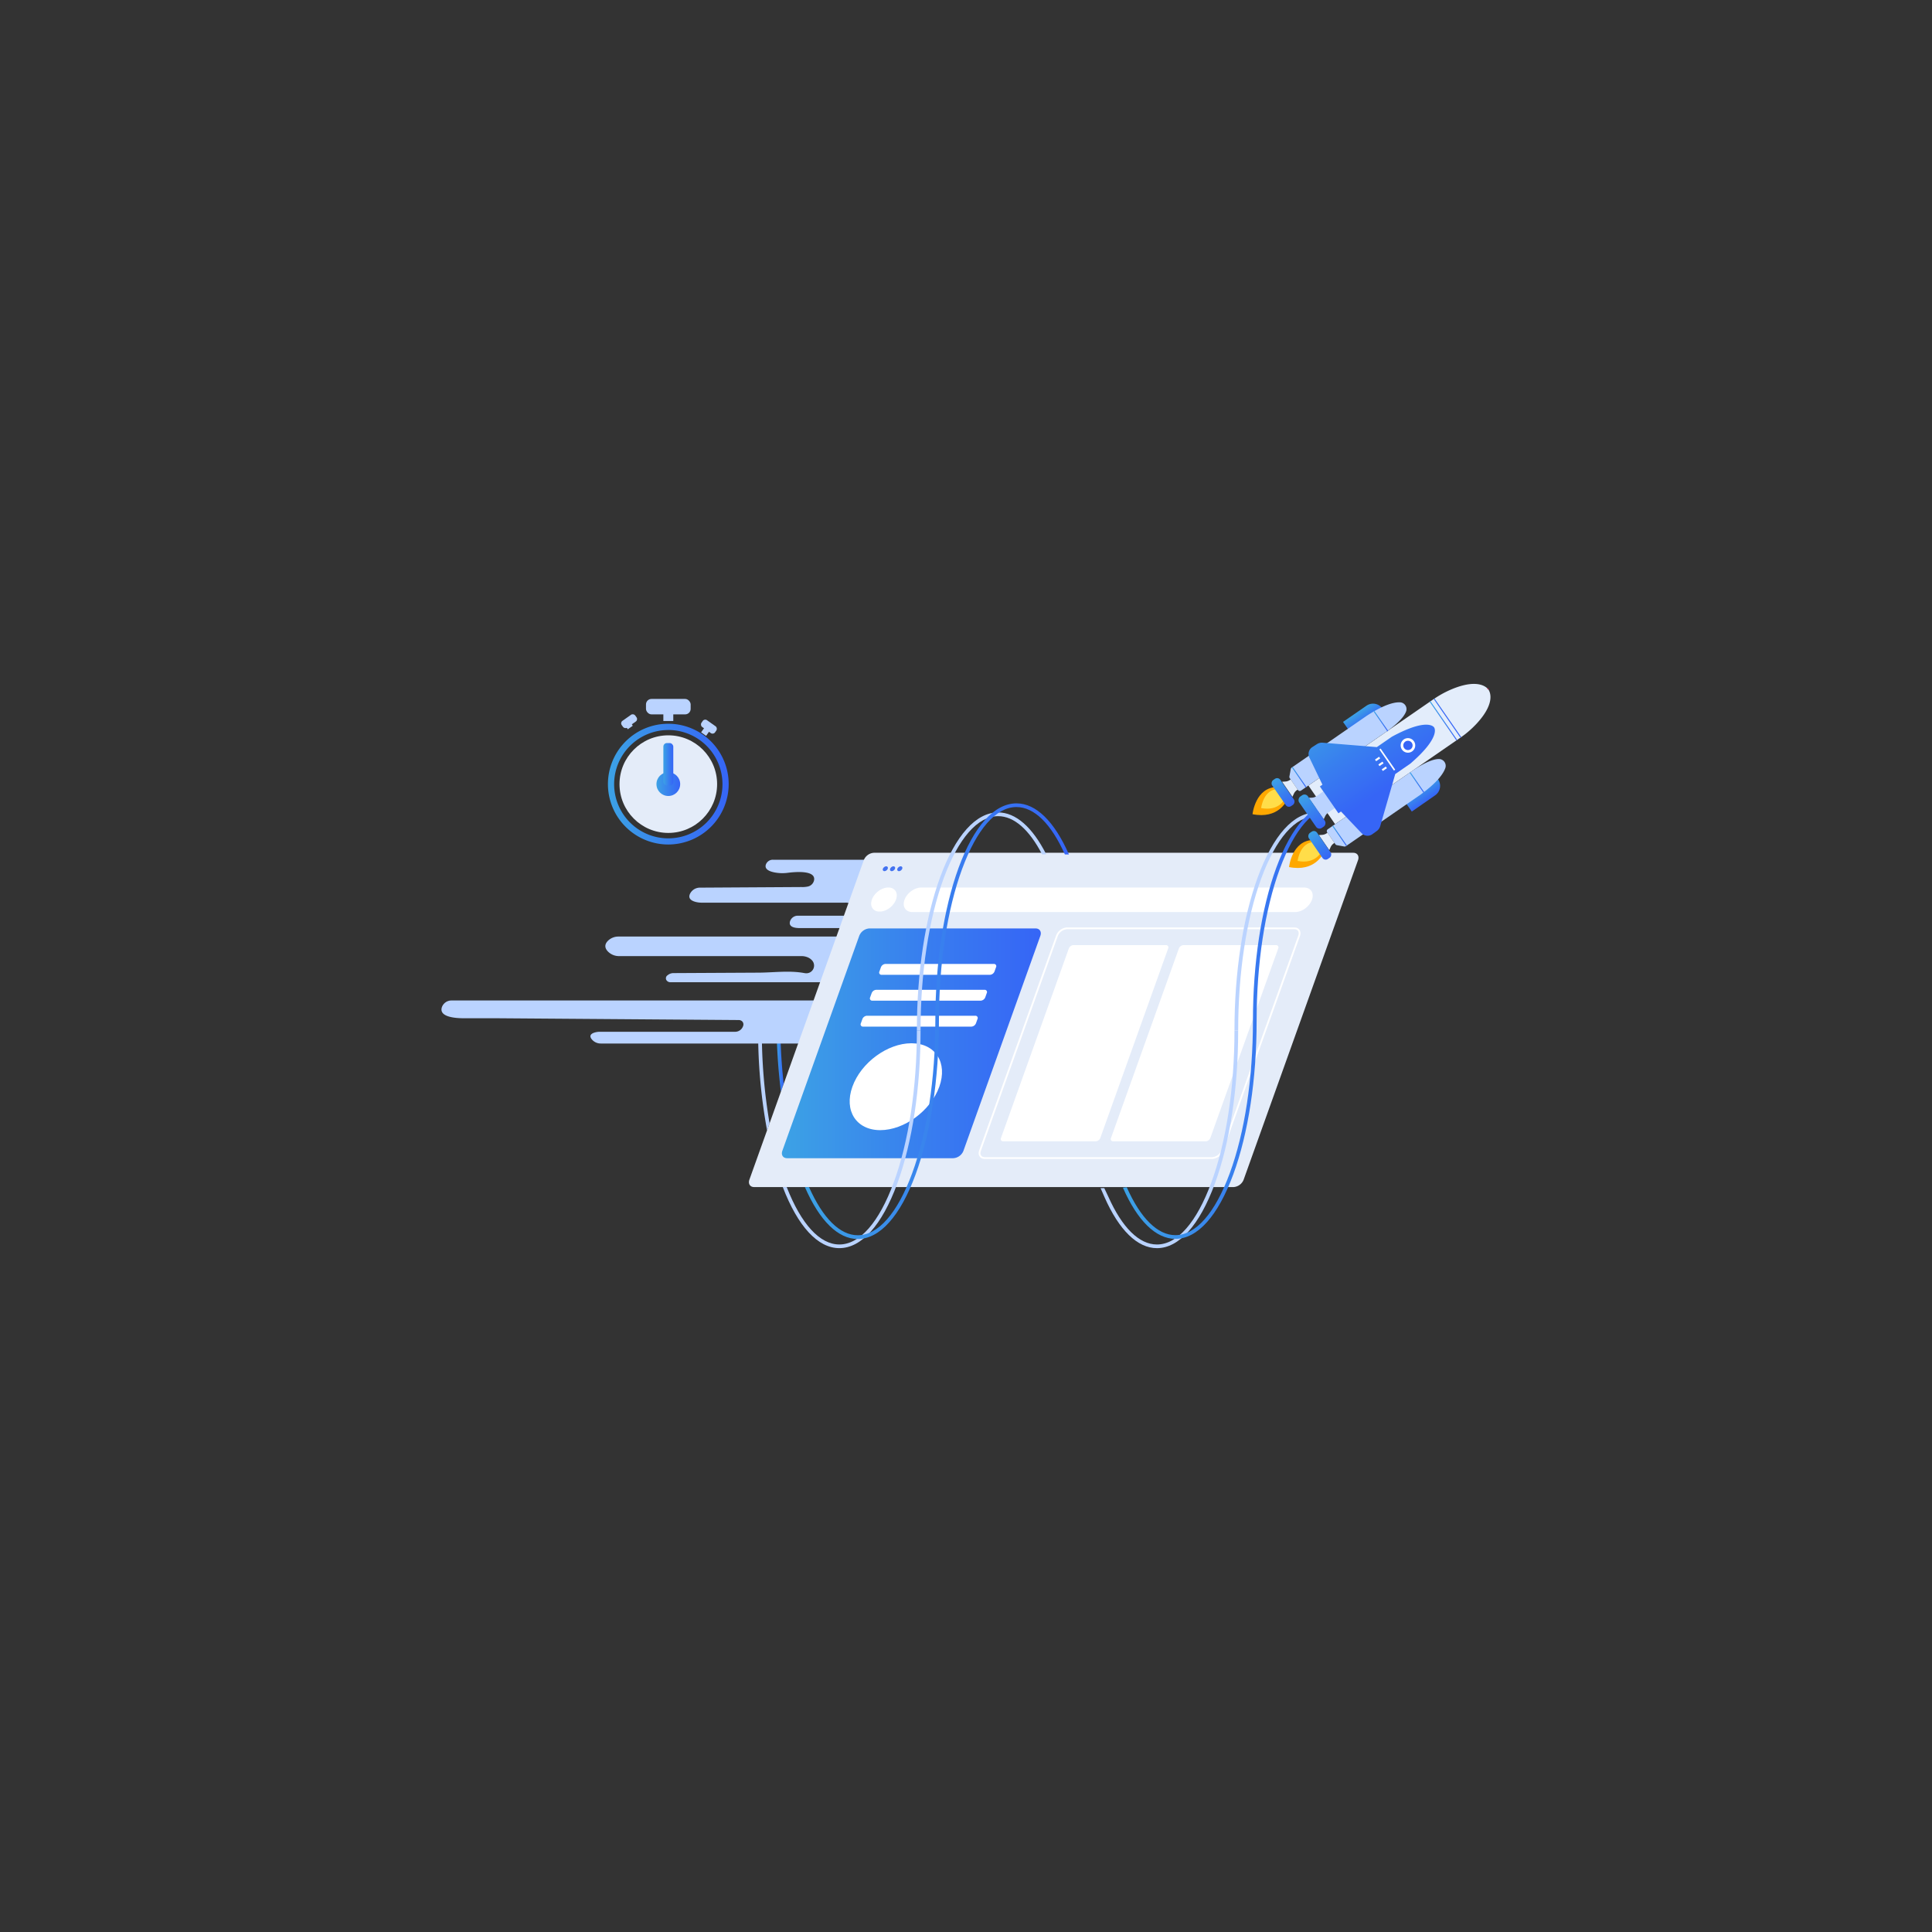<?xml version="1.0" encoding="UTF-8"?> <svg xmlns="http://www.w3.org/2000/svg" xmlns:xlink="http://www.w3.org/1999/xlink" id="Layer_1" data-name="Layer 1" viewBox="0 0 1080 1080"><rect x="0" y="0" width="1080" height="1080" fill="#333333" stroke="none"/><defs><style>.cls-1{fill:url(#linear-gradient);}.cls-2{fill:#e4ecf9;}.cls-3{fill:url(#linear-gradient-2);}.cls-4{fill:#bad3ff;}.cls-5{fill:url(#linear-gradient-3);}.cls-6{fill:url(#linear-gradient-4);}.cls-7{fill:url(#linear-gradient-5);}.cls-8{fill:#fff;}.cls-14,.cls-9{fill:none;stroke-miterlimit:10;}.cls-9{stroke:#fff;}.cls-10{fill:#4372f0;}.cls-11{fill:url(#linear-gradient-6);}.cls-12{fill:url(#linear-gradient-7);}.cls-13{fill:#e3edfb;}.cls-14{stroke:#ff0043;}.cls-15{fill:url(#linear-gradient-8);}.cls-16{fill:#fea800;}.cls-17{fill:#ffdd49;}.cls-18{fill:url(#linear-gradient-9);}.cls-19{fill:url(#linear-gradient-10);}.cls-20{fill:url(#linear-gradient-11);}.cls-21{fill:url(#linear-gradient-12);}.cls-22{fill:url(#linear-gradient-13);}.cls-23{fill:url(#linear-gradient-14);}.cls-24{fill:url(#linear-gradient-15);}.cls-25{fill:url(#linear-gradient-16);}.cls-26{fill:url(#linear-gradient-17);}.cls-27{fill:url(#linear-gradient-18);}.cls-28{fill:url(#linear-gradient-19);}.cls-29{fill:url(#linear-gradient-20);}</style><linearGradient id="linear-gradient" x1="339.84" y1="438.33" x2="407.34" y2="438.33" gradientUnits="userSpaceOnUse"><stop offset="0" stop-color="#3ca2e5"></stop><stop offset="0.55" stop-color="#387eef"></stop><stop offset="1" stop-color="#3665f6"></stop></linearGradient><linearGradient id="linear-gradient-2" x1="366.96" y1="438.33" x2="380.22" y2="438.33" xlink:href="#linear-gradient"></linearGradient><linearGradient id="linear-gradient-3" x1="370.82" y1="427.24" x2="376.37" y2="427.24" xlink:href="#linear-gradient"></linearGradient><linearGradient id="linear-gradient-4" x1="434.12" y1="590.56" x2="438.08" y2="590.56" xlink:href="#linear-gradient"></linearGradient><linearGradient id="linear-gradient-5" x1="437.03" y1="583.2" x2="581.77" y2="583.2" xlink:href="#linear-gradient"></linearGradient><linearGradient id="linear-gradient-6" x1="450" y1="570.8" x2="597.6" y2="570.8" xlink:href="#linear-gradient"></linearGradient><linearGradient id="linear-gradient-7" x1="627.72" y1="570.8" x2="745.8" y2="570.8" xlink:href="#linear-gradient"></linearGradient><linearGradient id="linear-gradient-8" x1="-1267.96" y1="-6004.9" x2="-1259.67" y2="-6004.9" gradientTransform="translate(2057.14 6450.28)" xlink:href="#linear-gradient"></linearGradient><linearGradient id="linear-gradient-9" x1="-1281.92" y1="-5943.69" x2="-1264.23" y2="-5943.69" gradientTransform="translate(2010.77 6416.24)" xlink:href="#linear-gradient"></linearGradient><linearGradient id="linear-gradient-10" x1="-1322.4" y1="-6004.9" x2="-1314.11" y2="-6004.9" gradientTransform="translate(-555.86 -5604.3) rotate(180)" xlink:href="#linear-gradient"></linearGradient><linearGradient id="linear-gradient-11" x1="-1317.84" y1="-5943.69" x2="-1300.16" y2="-5943.69" gradientTransform="translate(-591.72 -5500.7) rotate(180)" xlink:href="#linear-gradient"></linearGradient><linearGradient id="linear-gradient-12" x1="-1301.64" y1="-5950.94" x2="-1280.36" y2="-5950.94" gradientTransform="translate(-557.52 -5497.26) rotate(180)" xlink:href="#linear-gradient"></linearGradient><linearGradient id="linear-gradient-13" x1="-1320.62" y1="-5998.13" x2="-1261.46" y2="-5998.13" gradientTransform="matrix(0.57, 0.82, -0.82, 0.57, -3429.87, 4897.42)" xlink:href="#linear-gradient"></linearGradient><linearGradient id="linear-gradient-14" x1="-1304.16" y1="-6040.13" x2="-1277.91" y2="-6040.13" gradientTransform="translate(-5233.28 1694.01) rotate(90)" xlink:href="#linear-gradient"></linearGradient><linearGradient id="linear-gradient-15" x1="-1304.16" y1="-6042.89" x2="-1277.91" y2="-6042.89" gradientTransform="matrix(0.57, 0.82, -0.82, 0.57, -3429.87, 4897.42)" xlink:href="#linear-gradient"></linearGradient><linearGradient id="linear-gradient-16" x1="-1293.62" y1="-6016.04" x2="-1288.39" y2="-6016.04" gradientTransform="matrix(0.57, 0.82, -0.82, 0.57, -3429.87, 4897.42)" xlink:href="#linear-gradient"></linearGradient><linearGradient id="linear-gradient-17" x1="-1277.91" y1="-6008.35" x2="-1264.37" y2="-6008.35" gradientTransform="translate(2063.15 6445.75)" xlink:href="#linear-gradient"></linearGradient><linearGradient id="linear-gradient-18" x1="-1317.7" y1="-6008.35" x2="-1304.16" y2="-6008.35" gradientTransform="translate(2080.33 6413)" xlink:href="#linear-gradient"></linearGradient><linearGradient id="linear-gradient-19" x1="-1277.91" y1="-5955.84" x2="-1264.37" y2="-5955.84" gradientTransform="translate(2019.94 6423.08)" xlink:href="#linear-gradient"></linearGradient><linearGradient id="linear-gradient-20" x1="-1317.7" y1="-5955.84" x2="-1304.16" y2="-5955.84" gradientTransform="translate(2037.12 6390.33)" xlink:href="#linear-gradient"></linearGradient></defs><path class="cls-1" d="M373.59,472.08a33.75,33.75,0,1,1,33.75-33.75A33.79,33.79,0,0,1,373.59,472.08Zm0-64a30.28,30.28,0,1,0,30.28,30.27A30.31,30.31,0,0,0,373.59,408.06Z"></path><circle class="cls-2" cx="373.59" cy="438.33" r="27.28"></circle><circle class="cls-3" cx="373.59" cy="438.33" r="6.63"></circle><rect class="cls-4" x="361.11" y="390.71" width="24.97" height="8.63" rx="3.08"></rect><rect class="cls-4" x="370.82" y="399.03" width="5.55" height="4.01"></rect><rect class="cls-4" x="391.19" y="401.45" width="9.25" height="4.62" rx="1.65" transform="matrix(0.82, 0.58, -0.58, 0.82, 305.89, -154.46)"></rect><rect class="cls-4" x="392.43" y="403.99" width="3.39" height="4.32" transform="matrix(0.82, 0.58, -0.58, 0.82, 306.96, -153.04)"></rect><rect class="cls-4" x="347.05" y="400.83" width="9.25" height="4.62" rx="1.65" transform="translate(871.61 529.13) rotate(144.72)"></rect><rect class="cls-4" x="351.67" y="403.37" width="3.39" height="4.32" transform="matrix(-0.82, 0.58, -0.58, -0.82, 876.06, 532.49)"></rect><rect class="cls-5" x="370.82" y="415.37" width="5.55" height="23.73" rx="1.98"></rect><path class="cls-4" d="M489.85,480.6h-57.8a4.1,4.1,0,0,0-3.91,2.65c-.56,1.6,0,3.51,4.93,4.46a23.32,23.32,0,0,0,7.41.18c4.84-.61,15.37-1.34,14.62,4a4.52,4.52,0,0,1-3.53,3.69,14.53,14.53,0,0,1-3.62.28l-56.68.34a6.14,6.14,0,0,0-5.49,3.31c-.87,1.73-.72,3.7,3.22,4.7a13.7,13.7,0,0,0,3.38.39h80s6.92-.73,4,7.29H446a4.52,4.52,0,0,0-4.37,3.13c-.54,1.83.15,3.79,5.57,3.79h24.93a2.37,2.37,0,0,1-.16,4.73H345.76a8.32,8.32,0,0,0-6,2.45c-1.42,1.47-2.22,3.53.1,5.93a8.65,8.65,0,0,0,6.25,2.55H448s4.06-.19,6.27,2.8a4.3,4.3,0,0,1-4.22,6.74l-.14,0c-8.42-1.63-17.15-.34-25.72-.29l-47.67.25a5,5,0,0,0-3.33,1.2,2,2,0,0,0-.66,2.73,2.6,2.6,0,0,0,2.23,1.17h92.22a12.61,12.61,0,0,0,12.41-10.36Z"></path><path class="cls-6" d="M436.54,610.33a316.13,316.13,0,0,1-2.42-39.53h2.06a317.4,317.4,0,0,0,1.9,35"></path><path class="cls-4" d="M252.42,559.28h264s17.12,19.68-10.2,24.05H335.88a6.45,6.45,0,0,1-5.14-2.43c-1-1.29-1.26-2.79,1.63-3.7a10.2,10.2,0,0,1,3.06-.43H410.9a4.67,4.67,0,0,0,4.5-3.21,2.4,2.4,0,0,0-.55-2.64,2.79,2.79,0,0,0-1.92-.71l-134.81-1c-6.07,0-12.13,0-18.2,0-5.4.05-14.6-.66-12.93-6.11A5.64,5.64,0,0,1,252.42,559.28Z"></path><path class="cls-2" d="M689.58,663.58h-268c-2.29,0-3.48-1.86-2.66-4.15l63.93-178.57a6.51,6.51,0,0,1,5.63-4.15h268c2.29,0,3.48,1.86,2.66,4.15L695.21,659.43A6.51,6.51,0,0,1,689.58,663.58Z"></path><path class="cls-7" d="M532.85,647.44H440c-2.29,0-3.48-1.85-2.66-4.14l43-120.2A6.5,6.5,0,0,1,486,519h92.9c2.29,0,3.48,1.85,2.66,4.14l-43,120.2A6.5,6.5,0,0,1,532.85,647.44Z"></path><path class="cls-8" d="M548.23,559.38H487.62a1.27,1.27,0,0,1-1.2-1.87l.84-2.34a2.92,2.92,0,0,1,2.53-1.86h60.62a1.26,1.26,0,0,1,1.19,1.86l-.83,2.34A2.94,2.94,0,0,1,548.23,559.38Z"></path><path class="cls-8" d="M543,573.89H482.42a1.27,1.27,0,0,1-1.19-1.87l.84-2.34a2.92,2.92,0,0,1,2.53-1.87h60.61a1.27,1.27,0,0,1,1.2,1.87l-.84,2.34A2.93,2.93,0,0,1,543,573.89Z"></path><path class="cls-8" d="M553.41,544.92H492.8a1.27,1.27,0,0,1-1.2-1.87l.84-2.34a2.93,2.93,0,0,1,2.53-1.87h60.61a1.27,1.27,0,0,1,1.2,1.87l-.84,2.34A2.93,2.93,0,0,1,553.41,544.92Z"></path><path class="cls-8" d="M724.09,509.84H510c-3.78,0-5.75-3.07-4.39-6.85h0c1.35-3.78,5.51-6.85,9.29-6.85H729c3.78,0,5.75,3.07,4.39,6.85h0C732,506.77,727.87,509.84,724.09,509.84Z"></path><ellipse class="cls-8" cx="494.14" cy="502.91" rx="8.06" ry="5.65" transform="translate(-207.57 434.37) rotate(-39.93)"></ellipse><path class="cls-9" d="M677.59,647.37H550.5c-2.29,0-3.48-1.86-2.66-4.15l43-120.12a6.51,6.51,0,0,1,5.62-4.15H723.56c2.29,0,3.48,1.86,2.66,4.15l-43,120.12A6.51,6.51,0,0,1,677.59,647.37Z"></path><ellipse class="cls-10" cx="494.91" cy="485.68" rx="1.61" ry="1.13" transform="translate(-196.34 430.85) rotate(-39.93)"></ellipse><ellipse class="cls-10" cx="498.95" cy="485.68" rx="1.61" ry="1.13" transform="translate(-195.39 433.45) rotate(-39.93)"></ellipse><ellipse class="cls-10" cx="503" cy="485.68" rx="1.61" ry="1.13" transform="translate(-194.45 436.05) rotate(-39.93)"></ellipse><path class="cls-8" d="M612.55,638h-51.8a1.27,1.27,0,0,1-1.19-1.87L597.48,530.2a2.92,2.92,0,0,1,2.53-1.87H651.8a1.27,1.27,0,0,1,1.2,1.87L615.08,636.12A2.93,2.93,0,0,1,612.55,638Z"></path><path class="cls-8" d="M674.05,638H622.26a1.27,1.27,0,0,1-1.2-1.87L659,530.2a2.93,2.93,0,0,1,2.53-1.87h51.8a1.28,1.28,0,0,1,1.2,1.87L676.59,636.12A2.94,2.94,0,0,1,674.05,638Z"></path><path class="cls-8" d="M492.08,631.76h0c-13.42,0-20.4-10.87-15.59-24.28h0c4.8-13.42,19.56-24.29,33-24.29h0c13.41,0,20.39,10.87,15.59,24.29h0C520.26,620.89,505.49,631.76,492.08,631.76Z"></path><path class="cls-4" d="M428.81,631.91a301,301,0,0,1-5-56h2.07A301.79,301.79,0,0,0,430.2,628"></path><path class="cls-4" d="M439.78,663.58c8.09,20.72,18.49,32.09,29.42,32.09,11.39,0,22.19-12.32,30.41-34.69,8.34-22.7,12.93-52.89,12.93-85h2.06c0,32.37-4.63,62.82-13.05,85.74-8.55,23.24-20,36-32.35,36-12,0-23.17-12.11-31.63-34.15"></path><path class="cls-4" d="M582.54,477.59c-7.22-13.88-15.73-21.35-24.6-21.35-11.39,0-22.19,12.32-30.4,34.69-8.34,22.69-12.94,52.89-12.94,85h-2.06c0-32.37,4.64-62.82,13.06-85.73,8.54-23.25,20-36.05,32.34-36.05,9.86,0,19.19,8.21,26.91,23.42"></path><path class="cls-4" d="M617.4,669.15c8.15,18.5,18.42,28.58,29.35,28.58,12.31,0,23.8-12.8,32.34-36,8.42-22.92,13.06-53.37,13.06-85.74h-2.07c0,32.14-4.59,62.33-12.93,85-8.22,22.37-19,34.69-30.4,34.69-10,0-19.48-9.44-27.21-26.78l-2.23-4.7h-2.07Z"></path><path class="cls-4" d="M692.15,576h-2.07c0-32.37,4.64-62.82,13.06-85.73,8.54-23.25,20-36.05,32.34-36.05v2.07c-11.38,0-22.18,12.32-30.4,34.69C696.74,513.62,692.15,543.82,692.15,576Z"></path><path class="cls-11" d="M452.25,663.58c7.74,17.44,17.28,26.93,27.27,26.93,11.39,0,22.18-12.32,30.4-34.69,8.34-22.69,12.94-52.89,12.94-85,0-32.37,4.63-62.82,13-85.74,8.54-23.24,20-36,32.35-36,10.92,0,21.2,10.07,29.34,28.58h-2.26c-7.7-17.18-17.17-26.52-27.08-26.52-11.39,0-22.19,12.32-30.41,34.69-8.34,22.7-12.93,52.89-12.93,85,0,32.37-4.64,62.82-13.06,85.73-8.54,23.25-20,36.05-32.34,36.05-11,0-21.35-10.23-29.52-29"></path><path class="cls-12" d="M745.8,449v2.06c-11.39,0-22.18,12.32-30.4,34.69-8.34,22.7-12.94,52.89-12.94,85,0,32.37-4.63,62.82-13.05,85.73-8.54,23.25-20,36.05-32.35,36.05-10.92,0-21.2-10.08-29.34-28.59l2.14-.26c7.73,17.35,17.24,26.78,27.2,26.78,11.39,0,22.19-12.32,30.41-34.69,8.34-22.69,12.93-52.89,12.93-85,0-32.37,4.64-62.82,13.06-85.74C722,461.82,733.48,449,745.8,449Z"></path><path class="cls-13" d="M816.05,412.57l-69.73,48.15-14.92-21.6L801.14,391l.3-.2.46-.31c.38-.26.77-.51,1.16-.76s.93-.59,1.41-.87a55.83,55.83,0,0,1,7.82-3.89c14.81-5.91,19.24-.26,19.81.61s4.29,7-6.47,18.74a55.15,55.15,0,0,1-6.39,5.93c-.43.34-.87.68-1.32,1s-.74.55-1.11.82l-.45.31Z"></path><path class="cls-14" d="M831.79,385.08l-.09-.11"></path><path class="cls-14" d="M831.86,385.2l-.07-.12"></path><path class="cls-15" d="M789.18,434.2H791a6.46,6.46,0,0,1,6.46,6.46v15.92a0,0,0,0,1,0,0h-8.29a0,0,0,0,1,0,0V434.2A0,0,0,0,1,789.18,434.2Z" transform="matrix(0.57, 0.82, -0.82, 0.57, 709.05, -460.5)"></path><path class="cls-4" d="M804.36,424.3a3.8,3.8,0,0,1,3.6,5c-1,2.92-4.13,7.79-13.7,14.78L752.39,473a1.23,1.23,0,0,1-.93.2l-4.18-.76a1.28,1.28,0,0,1-.8-.52l-4.57-6.62a1.25,1.25,0,0,1,.32-1.74l44.35-30.62C786.54,433.08,797.68,424.31,804.36,424.3Z"></path><path class="cls-13" d="M743.07,475.22l-5.81-8.41,1.83-.12a5,5,0,0,0,2.53-.88l.45-.31,3.92,5.69-.45.31a4.87,4.87,0,0,0-1.71,2.05Z"></path><path class="cls-16" d="M734.29,469.56l5.3,7.67s-4.58,10.34-19,7.47C720.56,484.7,722.21,469.58,734.29,469.56Z"></path><path class="cls-17" d="M735,470.64l3.72,5.39s-3.21,7.25-13.36,5.24C725.39,481.27,726.55,470.65,735,470.64Z"></path><path class="cls-16" d="M713.87,440l5.3,7.67s-4.57,10.34-19,7.47C700.15,455.14,701.8,440,713.87,440Z"></path><path class="cls-17" d="M714.62,441.07l3.72,5.39s-3.21,7.26-13.36,5.25C705,451.71,706.14,441.09,714.62,441.07Z"></path><rect class="cls-18" x="728.85" y="469.79" width="17.69" height="5.53" rx="2.15" transform="translate(707.38 -403) rotate(55.37)"></rect><path class="cls-19" d="M758.25,389.4h8.29a0,0,0,0,1,0,0v15.92a6.46,6.46,0,0,1-6.46,6.46h-1.83a0,0,0,0,1,0,0V389.4A0,0,0,0,1,758.25,389.4Z" transform="translate(865.96 1255.57) rotate(-124.63)"></path><path class="cls-4" d="M786,397.74a3.8,3.8,0,0,0-3.39-5.14c-3.07-.14-8.75,1.11-18.67,7.58l-41.87,28.91a1.23,1.23,0,0,0-.52.81l-.77,4.17a1.28,1.28,0,0,0,.2.93l4.58,6.62a1.24,1.24,0,0,0,1.73.32l44.35-30.62C771.5,411.29,783.65,404,786,397.74Z"></path><path class="cls-13" d="M716.69,437l5.81,8.41.76-1.67a5.08,5.08,0,0,1,1.71-2.05l.45-.31-3.92-5.69-.45.31a5,5,0,0,1-2.53.88Z"></path><rect class="cls-20" x="708.44" y="440.23" width="17.69" height="5.53" rx="2.15" transform="translate(760.33 1284.94) rotate(-124.63)"></rect><path class="cls-4" d="M731.65,446l8.32,12,.78-1.68a5.19,5.19,0,0,1,1.75-2.08l3.69-2.55-6.44-9.32L736.06,445a5.23,5.23,0,0,1-2.56.9Z"></path><rect class="cls-21" x="722.84" y="450.71" width="21.28" height="5.94" rx="2.31" transform="translate(776.93 1315.03) rotate(-124.63)"></rect><path class="cls-22" d="M767.17,466.31a4.57,4.57,0,0,1-6-.52l-11.55-12.15-1.43,1-10.37-15,1.43-1-7.3-15.17a4.57,4.57,0,0,1,1.64-5.83l2.57-1.66a5.2,5.2,0,0,1,3.22-.81l30.28,2.47,8.41-5.81c20.29-11,23.6-5.21,23.6-5.21s4.23,5.14-13.24,20.22l-8.48,5.86-8.39,29.09a5.17,5.17,0,0,1-1.89,2.72Z"></path><rect class="cls-23" x="806.58" y="389.84" width="0.55" height="26.25" transform="translate(-86.06 529.84) rotate(-34.63)"></rect><path class="cls-24" d="M816.36,412.35l-14.92-21.59.46-.31L816.81,412Z"></path><rect class="cls-8" x="775.06" y="417.48" width="0.88" height="14.35" transform="translate(-103.94 515.87) rotate(-34.63)"></rect><rect class="cls-8" x="768.71" y="423.79" width="2.76" height="1.11" transform="translate(-104.72 512.73) rotate(-34.63)"></rect><rect class="cls-8" x="770.59" y="426.52" width="2.76" height="1.11" transform="translate(-105.94 514.29) rotate(-34.63)"></rect><rect class="cls-8" x="772.47" y="429.25" width="2.76" height="1.11" transform="translate(-107.16 515.84) rotate(-34.63)"></rect><circle class="cls-8" cx="787.05" cy="416.69" r="4.08"></circle><circle class="cls-25" cx="787.05" cy="416.69" r="2.61"></circle><rect class="cls-26" x="785.24" y="437.12" width="13.54" height="0.55" transform="translate(701.91 -462.86) rotate(55.37)"></rect><rect class="cls-27" x="762.63" y="404.38" width="13.54" height="0.55" transform="matrix(0.57, 0.82, -0.82, 0.57, 665.2, -458.4)"></rect><rect class="cls-28" x="742.03" y="466.96" width="13.54" height="0.55" transform="translate(707.8 -414.43) rotate(55.37)"></rect><rect class="cls-29" x="719.42" y="434.21" width="13.54" height="0.55" transform="translate(671.09 -409.96) rotate(55.37)"></rect></svg> 